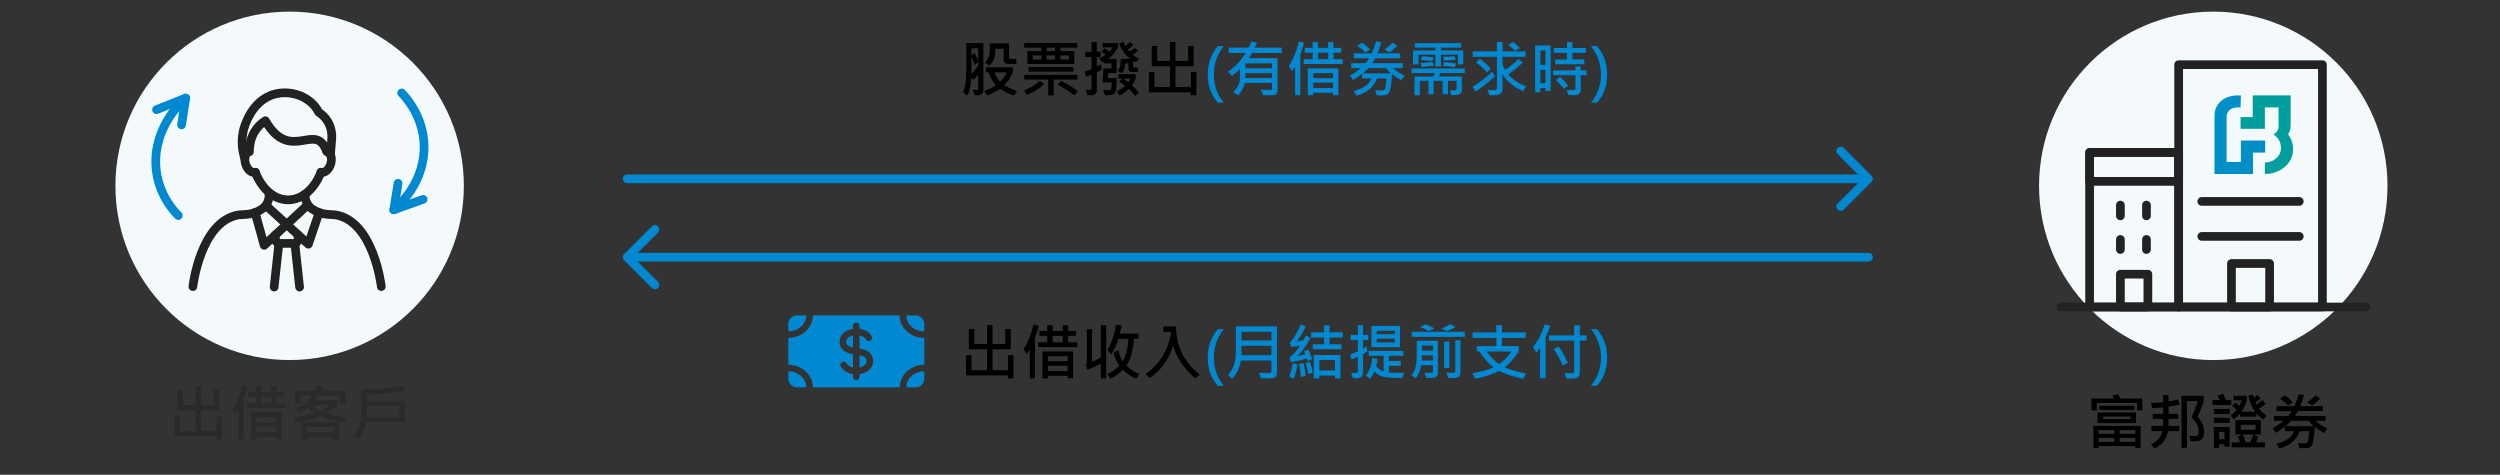 <svg width="574" height="109" viewBox="0 0 574 109" fill="none" xmlns="http://www.w3.org/2000/svg">
<rect x="0" y="0" width="574" height="109" fill="#333333" stroke="none"/>
<g clip-path="url(#clip0_2754_60334)">
<circle cx="66.5" cy="42.668" r="40" fill="#F4FAFC"/>
<path d="M40.935 49.496C39.124 47.645 37.704 45.461 36.803 42.994C34.152 35.738 36.691 27.938 42.643 22.511" stroke="#0089D1" stroke-width="2" stroke-linecap="round" stroke-linejoin="round"/>
<path d="M35.94 25.18L39.292 23.846L42.643 22.512L42.163 25.587L41.684 28.662" stroke="#0089D1" stroke-width="2" stroke-linecap="round" stroke-linejoin="round"/>
<path d="M92.228 21.344C94.037 23.258 95.453 25.488 96.347 27.98C98.977 35.312 96.399 42.992 90.407 48.178" stroke="#0089D1" stroke-width="2" stroke-linecap="round" stroke-linejoin="round"/>
<path d="M97.141 45.769L93.774 46.973L90.407 48.177L90.901 45.13L91.394 42.083" stroke="#0089D1" stroke-width="2" stroke-linecap="round" stroke-linejoin="round"/>
<path d="M70.056 44.559V44.905C70.056 46.154 70.681 47.326 71.722 48.019C72.208 48.343 72.728 48.605 73.271 48.801C73.317 48.817 73.364 48.837 73.41 48.85C74.004 49.055 74.623 49.177 75.256 49.221L77.012 49.335C85.824 50.775 87.547 65.798 87.547 65.798" stroke="#222222" stroke-width="2" stroke-linecap="round" stroke-linejoin="round"/>
<path d="M61.773 44.559V44.905C61.773 46.154 61.149 47.326 60.108 48.019C59.622 48.343 59.102 48.605 58.559 48.801C58.513 48.817 58.466 48.837 58.42 48.85C57.826 49.055 57.207 49.177 56.574 49.221L54.818 49.335C46.006 50.775 44.283 65.798 44.283 65.798" stroke="#222222" stroke-width="2" stroke-linecap="round" stroke-linejoin="round"/>
<path d="M70.493 47.197L60.656 56.323L58.57 48.779" stroke="#222222" stroke-width="2" stroke-linecap="round" stroke-linejoin="round"/>
<path d="M61.176 47.272L70.795 56.067L73.27 48.801" stroke="#222222" stroke-width="2" stroke-linecap="round" stroke-linejoin="round"/>
<path d="M65.864 51.555H65.795" stroke="#222222" stroke-width="2" stroke-linecap="round" stroke-linejoin="round"/>
<path d="M68.445 53.92V54.937C68.445 55.46 68.02 55.886 67.499 55.886H64.189C63.666 55.886 63.24 55.46 63.24 54.937V53.925" stroke="#222222" stroke-width="2" stroke-linecap="round" stroke-linejoin="round"/>
<path d="M62.94 65.904L64.03 55.92" stroke="#222222" stroke-width="2" stroke-linecap="round" stroke-linejoin="round"/>
<path d="M67.695 55.92L68.786 65.904" stroke="#222222" stroke-width="2" stroke-linecap="round" stroke-linejoin="round"/>
<path d="M58.625 39.547C60.078 43.32 62.906 45.883 66.158 45.883C69.411 45.883 72.238 43.323 73.689 39.547" stroke="#222222" stroke-width="2" stroke-linecap="round" stroke-linejoin="round"/>
<path d="M58.625 39.548C57.777 39.802 56.771 38.951 56.381 37.648C55.989 36.345 56.359 35.08 57.207 34.826" stroke="#222222" stroke-width="2" stroke-linecap="round" stroke-linejoin="round"/>
<path d="M73.691 39.548C74.539 39.802 75.545 38.951 75.935 37.648C76.328 36.345 75.957 35.08 75.109 34.826" stroke="#222222" stroke-width="2" stroke-linecap="round" stroke-linejoin="round"/>
<path d="M57.215 34.833L57.365 33.44C57.618 31.089 58.927 28.985 60.923 27.717C66.673 37.652 72.459 27.717 74.967 34.702L75.109 34.825" stroke="#222222" stroke-width="2" stroke-linecap="round" stroke-linejoin="round"/>
<path d="M56.131 36.199C55.771 34.986 55.28 32.723 55.858 30.065C55.951 29.639 57.505 22.992 63.219 21.572C66.27 20.814 69.779 21.727 71.944 24.026C72.56 24.68 72.961 25.334 73.217 25.82C73.264 25.841 73.346 25.893 73.457 25.97C75.292 27.254 76.317 29.465 76.178 31.758C76.105 32.96 75.895 34.831 75.895 35.578" stroke="#222222" stroke-width="2" stroke-linecap="round" stroke-linejoin="round"/>
<path d="M50.976 100.879H49.684V100.195H40.079V95.561H41.357V98.992H44.912V94.193H40.728V89.559H41.986V92.983H44.912V88.643H46.17V92.983H49.096V89.559H50.36V94.193H46.17V98.992H49.711V95.561H50.976V100.879ZM56.786 88.827C56.686 89.228 56.515 89.796 56.273 90.529L55.918 91.616V100.865H54.728V94.248C54.423 94.754 54.193 95.112 54.038 95.321L53.3 94.159C54.266 92.674 55.027 90.794 55.583 88.519L56.786 88.827ZM65.645 93.688H56.684V92.58H58.741V91.11H56.95V89.989H58.741V88.677H59.978V89.989H62.303V88.677H63.533V89.989H65.311V91.11H63.533V92.58H65.645V93.688ZM62.303 92.58V91.11H59.978V92.58H62.303ZM64.654 100.852H63.417V100.291H58.885V100.865H57.627V94.692H64.654V100.852ZM63.417 96.935V95.786H58.885V96.935H63.417ZM63.417 99.204V97.987H58.885V99.204H63.417ZM79.618 95.882L79.167 96.989C77.112 96.72 75.259 96.249 73.609 95.574C71.882 96.212 69.998 96.661 67.956 96.921L67.478 95.786C69.132 95.645 70.716 95.337 72.228 94.863C71.417 94.303 70.866 93.897 70.574 93.647C69.982 94.093 69.403 94.49 68.838 94.836L68.011 93.927C69.588 93.02 70.838 91.978 71.764 90.803H69.009V92.737H67.758V89.668H72.755C72.728 89.568 72.588 89.301 72.338 88.868L73.657 88.561C73.803 88.766 73.992 89.135 74.225 89.668H79.338V92.737H78.08V90.803H71.962L72.912 91.336C72.766 91.527 72.598 91.728 72.406 91.938H77.506V93.031C76.599 93.783 75.745 94.403 74.942 94.891C76.446 95.401 78.005 95.731 79.618 95.882ZM75.612 93.031H71.613C72.197 93.523 72.848 93.956 73.568 94.33C74.398 93.893 75.079 93.46 75.612 93.031ZM77.868 100.927H76.597V100.407H70.506V100.927H69.228V96.921H77.868V100.927ZM76.597 99.272V98.042H70.506V99.272H76.597ZM93.153 89.654C92.105 89.928 90.695 90.149 88.922 90.317C87.149 90.486 85.575 90.564 84.198 90.55V92.033H93.003V96.907H84.109C83.831 98.325 83.234 99.66 82.318 100.913L81.286 100.031C82.375 98.632 82.92 96.905 82.92 94.85V89.347C85.053 89.356 86.837 89.308 88.272 89.203C89.713 89.098 91.169 88.875 92.641 88.533L93.153 89.654ZM91.697 95.704V93.223H84.198V95.704H91.697Z" fill="#2A2A2A"/>
<path fill-rule="evenodd" clip-rule="evenodd" d="M206.566 72.408H186.628C186.628 75.33 184.034 77.584 181 77.584V83.752C184.034 83.752 186.628 86.006 186.628 88.928V88.928H206.586V88.928C206.586 86.006 209.18 83.752 212.214 83.752H212.214V77.584L212.194 77.584C209.16 77.584 206.566 75.33 206.566 72.408ZM212.214 85.252H212.214C209.868 85.252 208.086 86.969 208.086 88.928V88.928H210.214C211.319 88.928 212.214 88.033 212.214 86.928V85.252ZM181 86.928V85.252C183.346 85.252 185.128 86.969 185.128 88.928V88.928H183C181.895 88.928 181 88.033 181 86.928ZM212.214 76.084V74.408C212.214 73.303 211.319 72.408 210.214 72.408H208.066C208.066 74.367 209.848 76.084 212.194 76.084L212.214 76.084ZM183 72.408H185.128C185.128 74.367 183.346 76.084 181 76.084V74.408C181 73.303 181.895 72.408 183 72.408ZM194.861 77.444C194.437 77.75 194.256 78.109 194.256 78.437C194.256 78.827 194.391 79.106 194.705 79.341C194.947 79.522 195.315 79.687 195.847 79.81V77.014C195.459 77.103 195.122 77.255 194.861 77.444ZM195.847 75.487C195.147 75.596 194.502 75.853 193.983 76.228C193.277 76.737 192.756 77.507 192.756 78.437C192.756 79.285 193.102 80.016 193.807 80.543C194.331 80.934 195.022 81.189 195.847 81.341V84.378C195.114 84.21 194.587 83.817 194.363 83.412C194.163 83.049 193.707 82.917 193.345 83.117C192.982 83.317 192.85 83.773 193.05 84.135C193.57 85.08 194.634 85.713 195.847 85.903V86.524C195.847 86.938 196.183 87.274 196.597 87.274C197.011 87.274 197.347 86.938 197.347 86.524V85.909C198.071 85.803 198.732 85.54 199.262 85.154C199.964 84.642 200.479 83.872 200.479 82.954C200.479 82.419 200.362 81.942 200.12 81.531C199.879 81.122 199.54 80.825 199.165 80.608C198.629 80.299 197.983 80.136 197.347 80.035V77.004C198.074 77.16 198.607 77.535 198.845 77.931C199.058 78.286 199.519 78.4 199.874 78.187C200.229 77.974 200.344 77.513 200.13 77.158C199.587 76.254 198.534 75.656 197.347 75.481V74.812C197.347 74.398 197.011 74.062 196.597 74.062C196.183 74.062 195.847 74.398 195.847 74.812V75.487ZM197.347 81.558V84.386C197.756 84.297 198.108 84.139 198.378 83.942C198.8 83.634 198.979 83.274 198.979 82.954C198.979 82.642 198.912 82.436 198.828 82.293C198.742 82.148 198.612 82.021 198.415 81.907C198.144 81.751 197.785 81.641 197.347 81.558Z" fill="#0089D1"/>
<path d="M232.69 86.879H231.398V86.195H221.793V81.561H223.072V84.992H226.626V80.193H222.443V75.559H223.7V78.983H226.626V74.643H227.884V78.983H230.81V75.559H232.074V80.193H227.884V84.992H231.425V81.561H232.69V86.879ZM238.5 74.827C238.4 75.228 238.229 75.796 237.988 76.529L237.632 77.616V86.865H236.443V80.248C236.137 80.754 235.907 81.112 235.752 81.321L235.014 80.159C235.98 78.674 236.741 76.794 237.297 74.519L238.5 74.827ZM247.36 79.688H238.398V78.58H240.455V77.11H238.664V75.989H240.455V74.677H241.693V75.989H244.017V74.677H245.247V75.989H247.025V77.11H245.247V78.58H247.36V79.688ZM244.017 78.58V77.11H241.693V78.58H244.017ZM246.368 86.852H245.131V86.291H240.599V86.865H239.341V80.692H246.368V86.852ZM245.131 82.935V81.786H240.599V82.935H245.131ZM245.131 85.204V83.987H240.599V85.204H245.131ZM261.558 85.874L260.867 86.954C259.714 86.448 258.694 85.772 257.805 84.924C256.884 85.826 255.932 86.498 254.948 86.94L254.237 85.874C255.476 85.3 256.394 84.664 256.991 83.967C256.376 83.051 255.934 82.039 255.665 80.932L256.766 80.398C257.003 81.433 257.34 82.287 257.778 82.962C258.498 81.791 258.935 80.073 259.09 77.808H256.78C256.342 79.175 255.797 80.371 255.146 81.397L254.278 80.385C255.171 78.881 255.834 76.939 256.267 74.561L257.525 74.718C257.456 75.224 257.315 75.848 257.101 76.591H261.373V77.808H260.355C260.136 80.601 259.557 82.641 258.618 83.926C259.457 84.764 260.437 85.414 261.558 85.874ZM253.984 86.879H252.74V83.427C251.778 84.005 250.75 84.495 249.656 84.897L249.294 83.775C249.454 83.62 249.533 83.452 249.533 83.269V75.586H250.737V83.099C251.461 82.784 252.129 82.436 252.74 82.053V74.663H253.984V86.879ZM275.428 85.983L274.45 86.913C271.784 84.589 270.085 82.048 269.351 79.291C268.421 82.477 266.616 84.983 263.937 86.811L263.028 85.833C264.235 85.035 265.277 84.065 266.152 82.921C267.031 81.777 267.701 80.524 268.161 79.161C268.622 77.794 268.852 76.901 268.852 76.481L268.811 76.201H267.115V74.957H269.987C270.11 77.646 270.641 79.829 271.579 81.506C272.518 83.178 273.801 84.671 275.428 85.983Z" fill="black"/>
<path d="M279.612 88.574C278.067 86.829 277.294 84.678 277.294 82.121C277.294 79.596 278.067 77.416 279.612 75.579H280.986C279.463 77.484 278.702 79.662 278.702 82.114C278.702 84.552 279.463 86.706 280.986 88.574H279.612ZM293.201 85.648C293.201 86.013 293.103 86.298 292.907 86.503C292.712 86.713 292.374 86.826 291.896 86.845C291.417 86.868 290.98 86.879 290.583 86.879C290.21 86.879 289.852 86.87 289.51 86.852L289.073 85.58C289.934 85.626 290.599 85.648 291.069 85.648C291.451 85.648 291.688 85.626 291.78 85.58C291.871 85.53 291.916 85.423 291.916 85.259V82.764H284.903C284.638 84.409 283.962 85.806 282.872 86.954L281.963 86.031C282.505 85.484 282.941 84.78 283.269 83.919C283.601 83.053 283.768 81.82 283.768 80.221V74.923H293.201V85.648ZM291.916 78.177V76.174H285.039V78.177H291.916ZM291.916 81.547V79.394H285.039V81.547H291.916ZM301.268 82.456L300.263 82.907C300.226 82.739 300.17 82.547 300.092 82.333C298.898 82.647 297.661 82.919 296.38 83.147L296.1 82.094C296.865 81.506 297.654 80.601 298.465 79.38C297.768 79.489 297.091 79.574 296.435 79.633L296.175 78.648C297.045 77.732 297.87 76.352 298.65 74.506L299.784 74.943C299.21 76.21 298.524 77.361 297.727 78.395C298.31 78.332 298.805 78.247 299.21 78.143C299.443 77.764 299.639 77.402 299.798 77.056L300.892 77.589C299.99 79.289 298.996 80.679 297.911 81.759C298.331 81.69 298.923 81.545 299.689 81.321C299.584 81.057 299.486 80.843 299.395 80.679L300.372 80.234C300.741 80.913 301.04 81.654 301.268 82.456ZM308.281 77.5H305.26V79.045H308.015V80.193H301.411V79.045H304.009V77.5H301.015V76.311H304.009V74.677H305.26V76.311H308.281V77.5ZM307.776 86.879H306.518V86.223H302.936V86.879H301.63V81.506H307.776V86.879ZM306.518 85.061V82.668H302.936V85.061H306.518ZM301.411 85.594L300.413 85.888C300.295 85.063 300.076 84.222 299.757 83.365L300.735 83.085C301.09 84.019 301.316 84.856 301.411 85.594ZM299.757 86.291L298.677 86.585C298.645 85.715 298.506 84.716 298.26 83.591L299.251 83.352C299.497 84.227 299.666 85.206 299.757 86.291ZM297.891 83.673C297.709 84.908 297.419 86.006 297.023 86.968L295.99 86.489C296.401 85.455 296.676 84.413 296.818 83.365L297.891 83.673ZM314.16 78.088H312.957V80.022C313.244 79.895 313.529 79.745 313.812 79.571L313.921 80.747C313.643 80.916 313.322 81.098 312.957 81.294V85.355C312.957 85.806 312.85 86.168 312.636 86.441C312.426 86.719 311.998 86.858 311.351 86.858C311.109 86.858 310.865 86.847 310.619 86.824L310.243 85.635C310.49 85.644 310.695 85.648 310.859 85.648C311.273 85.648 311.529 85.619 311.624 85.56C311.72 85.496 311.768 85.395 311.768 85.259V81.895C311.276 82.142 310.795 82.353 310.325 82.531L309.99 81.424C310.683 81.15 311.276 80.888 311.768 80.638V78.088H310.1V76.885H311.768V74.643H312.957V76.885H314.16V78.088ZM321.441 79.715H314.878V74.841H321.441V79.715ZM320.224 76.734V75.935H316.095V76.734H320.224ZM320.224 78.621V77.753H316.095V78.621H320.224ZM322.411 85.566L322.001 86.756C319.827 86.788 318.344 86.701 317.551 86.496C316.758 86.296 316.095 85.883 315.562 85.259C315.357 85.778 315.045 86.343 314.625 86.954L313.559 86.264C314.384 85.238 314.896 83.885 315.097 82.203L316.293 82.429C316.193 83.076 316.084 83.614 315.965 84.042C316.393 84.639 316.968 85.058 317.688 85.3V81.69H314.263V80.556H322.227V81.69H318.891V82.866H321.625V83.987H318.891V85.525C319.424 85.566 320.108 85.587 320.942 85.587C321.425 85.587 321.915 85.58 322.411 85.566ZM334.238 75.066C333.486 75.513 332.823 75.83 332.248 76.017L330.963 75.429C331.692 75.119 332.351 74.788 332.939 74.438L334.238 75.066ZM329.35 75.429L328.065 76.017C327.509 75.689 326.827 75.376 326.021 75.08L327.32 74.451C328.076 74.711 328.753 75.037 329.35 75.429ZM336.323 77.35H324.141V76.188H336.323V77.35ZM335.331 85.341C335.331 85.924 335.197 86.311 334.928 86.503C334.659 86.699 334.16 86.797 333.431 86.797C333.144 86.797 332.838 86.788 332.515 86.769L332.125 85.566H333.875C333.939 85.566 333.998 85.53 334.053 85.457C334.112 85.384 334.142 85.309 334.142 85.231V78.115H335.331V85.341ZM330.15 85.498C330.15 85.858 330.072 86.132 329.917 86.318C329.767 86.51 329.582 86.635 329.364 86.694C329.149 86.758 328.769 86.79 328.222 86.79C327.948 86.79 327.705 86.783 327.49 86.769L327.053 85.566C327.253 85.589 327.47 85.601 327.702 85.601C328.236 85.601 328.584 85.582 328.748 85.546C328.917 85.509 329.001 85.414 329.001 85.259V83.844H326.315C326.105 85.129 325.686 86.132 325.057 86.852L324.031 86.195C324.861 85.361 325.276 83.901 325.276 81.814V78.231H330.15V85.498ZM329.001 80.501V79.353H326.451V80.501H329.001ZM329.001 82.777V81.588H326.451V82.777H329.001ZM332.781 84.473H331.565V78.423H332.781V84.473ZM350.364 85.751L349.735 86.981C347.739 86.59 345.9 85.988 344.218 85.177C342.573 85.97 340.739 86.567 338.715 86.968L338.045 85.689C340.028 85.38 341.634 84.933 342.865 84.35C341.821 83.516 340.761 82.296 339.686 80.692H339.071V79.462H343.562V77.575H338.1V76.324H343.562V74.663H344.861V76.324H350.295V77.575H344.861V79.462H348.702V80.692C347.604 82.319 346.545 83.525 345.524 84.309C346.722 84.869 348.336 85.35 350.364 85.751ZM347.034 80.692H341.32C342.391 82.119 343.352 83.085 344.204 83.591C345.17 82.966 346.114 82 347.034 80.692ZM355.969 74.772C355.809 75.237 355.588 75.802 355.306 76.468L354.875 77.432V86.838H353.597V79.838C353.396 80.166 353.107 80.558 352.729 81.014L352.004 79.66C353.139 78.275 354.016 76.561 354.636 74.519L355.969 74.772ZM364.281 78.204H362.73V85.245C362.73 85.956 362.577 86.414 362.272 86.619C361.971 86.824 361.431 86.927 360.652 86.927C360.305 86.927 359.957 86.911 359.606 86.879L359.243 85.648C359.891 85.685 360.488 85.703 361.034 85.703C361.13 85.703 361.221 85.662 361.308 85.58C361.394 85.493 361.438 85.4 361.438 85.3V78.204H355.641V77.001H361.438V74.69H362.73V77.001H364.281V78.204ZM359.941 83.297L358.792 83.953C358.314 82.718 357.623 81.444 356.721 80.132L357.869 79.53C358.717 80.743 359.407 81.998 359.941 83.297ZM365.293 88.574C366.82 86.715 367.583 84.561 367.583 82.114C367.583 79.671 366.818 77.493 365.286 75.579H366.667C368.221 77.42 368.998 79.601 368.998 82.121C368.998 84.673 368.219 86.824 366.66 88.574H365.293Z" fill="#0089D1"/>
<path d="M144 40.055C143.448 40.055 143 40.502 143 41.055C143 41.607 143.448 42.055 144 42.055V40.055ZM429.707 41.762C430.098 41.371 430.098 40.738 429.707 40.348L423.343 33.984C422.953 33.593 422.319 33.593 421.929 33.984C421.538 34.374 421.538 35.007 421.929 35.398L427.586 41.055L421.929 46.712C421.538 47.102 421.538 47.735 421.929 48.126C422.319 48.516 422.953 48.516 423.343 48.126L429.707 41.762ZM144 42.055H429V40.055H144V42.055Z" fill="#0089D1"/>
<path d="M143.293 58.348C142.902 58.738 142.902 59.371 143.293 59.762L149.657 66.126C150.047 66.516 150.681 66.516 151.071 66.126C151.462 65.735 151.462 65.102 151.071 64.712L145.414 59.055L151.071 53.398C151.462 53.007 151.462 52.374 151.071 51.984C150.681 51.593 150.047 51.593 149.657 51.984L143.293 58.348ZM429 60.055C429.552 60.055 430 59.607 430 59.055C430 58.502 429.552 58.055 429 58.055V60.055ZM144 60.055H429V58.055H144V60.055Z" fill="#0089D1"/>
<path d="M225.786 20.703C225.786 21.491 225.328 21.886 224.412 21.886C224.212 21.886 224.002 21.874 223.783 21.852L223.325 20.621C223.494 20.63 223.852 20.635 224.398 20.635C224.531 20.635 224.597 20.571 224.597 20.443V17.066C224.168 17.604 223.785 18.053 223.448 18.413L223.031 17.709C222.89 19.669 222.591 21.075 222.136 21.927L221.124 21.141C221.612 20.061 221.855 18.516 221.855 16.506V9.882H225.786V20.703ZM224.597 13.942V11.099H223.045V12.685L223.756 12.165C224.125 12.817 224.405 13.409 224.597 13.942ZM224.597 15.091V14.291L223.77 14.913C223.646 14.38 223.405 13.771 223.045 13.088V17.012C223.624 16.406 224.141 15.765 224.597 15.091ZM233.36 14.674H231.371C231.098 14.674 230.874 14.576 230.701 14.38C230.533 14.184 230.448 13.958 230.448 13.703V11.174H228.5V11.803C228.5 13.202 228.049 14.293 227.146 15.077L226.121 14.277C226.878 13.712 227.256 12.874 227.256 11.762V9.984H231.665V13.3C231.665 13.45 231.74 13.525 231.891 13.525H233.36V14.674ZM233.504 20.86L232.882 21.927C231.72 21.635 230.637 21.116 229.635 20.368C228.828 20.97 227.83 21.489 226.641 21.927L225.957 20.86C226.964 20.564 227.869 20.136 228.671 19.575C227.983 18.846 227.413 17.859 226.962 16.615H226.347V15.44H232.561V16.615C231.968 17.855 231.316 18.821 230.605 19.514C231.403 20.083 232.369 20.532 233.504 20.86ZM231.146 16.615H228.281C228.664 17.549 229.133 18.265 229.689 18.762C230.318 18.06 230.804 17.344 231.146 16.615ZM247.347 10.948H243.471V11.721H246.649V14.688H235.883V11.721H239.075V10.948H235.151V9.868H247.347V10.948ZM242.254 11.721V10.948H240.292V11.721H242.254ZM245.426 13.676V12.726H243.471V13.676H245.426ZM242.254 13.676V12.726H240.292V13.676H242.254ZM239.075 13.676V12.726H237.113V13.676H239.075ZM246.438 16.451H236.136V15.398H246.438V16.451ZM247.374 18.27H241.926V21.913H240.654V18.27H235.165V17.189H247.374V18.27ZM239.704 19.281C238.802 20.229 237.503 21.072 235.808 21.811L235.124 20.806C236.769 20.081 237.959 19.334 238.692 18.564L239.704 19.281ZM247.49 20.929L246.677 21.865C245.478 20.981 244.2 20.174 242.842 19.445L243.662 18.577C244.993 19.22 246.269 20.004 247.49 20.929ZM261.518 13.484L260.8 14.339C260.659 14.28 260.444 14.157 260.157 13.97V15.316C260.157 15.449 260.223 15.515 260.355 15.515H261.265V16.533H259.891C259.357 16.533 259.091 16.267 259.091 15.733V14.544H258.353C258.353 15.519 258.081 16.28 257.539 16.827L256.616 16.239C257.063 15.806 257.286 15.168 257.286 14.325V13.512H259.46C258.366 12.632 257.525 11.466 256.938 10.012L257.901 9.561C258.202 10.212 258.362 10.545 258.38 10.559C258.763 10.299 259.111 9.989 259.426 9.629L260.253 10.265C259.847 10.711 259.405 11.083 258.927 11.379C258.977 11.479 259.102 11.639 259.303 11.857C259.768 11.62 260.173 11.326 260.52 10.976L261.265 11.604C260.996 11.91 260.599 12.227 260.075 12.555C260.526 12.928 261.007 13.238 261.518 13.484ZM253 15.986C252.417 16.292 252.025 16.492 251.824 16.588V20.778C251.824 21.157 251.715 21.432 251.496 21.605C251.282 21.783 250.892 21.872 250.327 21.872C250.081 21.872 249.849 21.861 249.63 21.838L249.268 20.635L250.416 20.621C250.553 20.621 250.621 20.537 250.621 20.368V17.148C250.165 17.349 249.732 17.513 249.322 17.641L249.056 16.451C249.425 16.337 249.947 16.132 250.621 15.836V13.088H249.179V11.898H250.621V9.629H251.824V11.898H252.72V13.088H251.824V15.248C252.125 15.13 252.453 14.97 252.809 14.77L253 15.986ZM256.698 10.764C256.698 10.905 256.482 11.286 256.049 11.905C255.62 12.521 255.076 13.056 254.415 13.512H256.35V16.773H254.442L254.347 17.935H256.404C256.382 19.685 256.304 20.712 256.172 21.018C256.04 21.323 255.83 21.544 255.543 21.681C255.26 21.822 254.643 21.879 253.69 21.852L253.28 20.662C253.659 20.689 254.13 20.703 254.695 20.703C254.891 20.703 255.026 20.635 255.099 20.498C255.172 20.361 255.224 19.837 255.256 18.926H253.144L253.369 15.706H255.188V14.558H253.479V14.141C253.387 14.2 253.271 14.261 253.13 14.325L252.344 13.457C252.995 13.165 253.508 12.876 253.882 12.589C253.649 12.352 253.324 12.108 252.904 11.857L253.602 11.085C254.035 11.304 254.399 11.561 254.695 11.857C255.014 11.57 255.276 11.245 255.481 10.88H253.144V9.882H256.698V10.764ZM261.518 21.223L260.649 21.995C260.071 21.302 259.576 20.785 259.166 20.443C258.601 21.004 257.899 21.498 257.061 21.927L256.418 21.011C257.275 20.573 257.91 20.149 258.325 19.739C258.052 19.484 257.603 19.145 256.979 18.721L257.676 18.071H256.753V17.025H260.745V18.071C260.494 18.614 260.21 19.119 259.891 19.589C260.62 20.277 261.162 20.822 261.518 21.223ZM259.556 18.071H257.901C258.521 18.509 258.904 18.785 259.05 18.898C259.278 18.57 259.446 18.295 259.556 18.071ZM274.69 21.879H273.398V21.195H263.794V16.561H265.072V19.992H268.627V15.193H264.443V10.559H265.701V13.983H268.627V9.643H269.885V13.983H272.811V10.559H274.075V15.193H269.885V19.992H273.426V16.561H274.69V21.879Z" fill="black"/>
<path d="M279.612 23.574C278.067 21.829 277.295 19.678 277.295 17.121C277.295 14.596 278.067 12.416 279.612 10.579H280.986C279.464 12.484 278.703 14.662 278.703 17.114C278.703 19.552 279.464 21.706 280.986 23.574H279.612ZM294.282 12.165H287.48C287.298 12.534 287.054 12.935 286.749 13.368H293.318V20.874C293.318 21.184 293.234 21.423 293.065 21.592C292.901 21.76 292.651 21.849 292.313 21.858C291.976 21.867 291.644 21.872 291.315 21.872C290.791 21.872 290.361 21.865 290.023 21.852L289.483 20.607C290.076 20.635 290.835 20.648 291.76 20.648C291.956 20.648 292.054 20.541 292.054 20.327V19.042H285.812C285.576 20.031 285.09 20.972 284.356 21.865L283.167 21.195C284.174 20.092 284.678 19.06 284.678 18.099V15.85C284.058 16.497 283.447 17.014 282.846 17.401L281.95 16.451C283.623 15.321 284.972 13.892 285.997 12.165H282.101V10.948H286.653C286.95 10.424 287.164 9.962 287.296 9.561L288.588 9.772C288.469 10.128 288.305 10.52 288.096 10.948H294.282V12.165ZM292.054 15.665V14.558H285.956V15.665H292.054ZM292.054 17.894V16.8H285.956V17.894H292.054ZM299.423 9.827C299.323 10.228 299.152 10.796 298.91 11.529L298.555 12.616V21.865H297.365V15.248C297.06 15.754 296.83 16.112 296.675 16.321L295.937 15.159C296.903 13.674 297.664 11.794 298.22 9.52L299.423 9.827ZM308.282 14.688H299.32V13.58H301.378V12.11H299.587V10.989H301.378V9.677H302.615V10.989H304.939V9.677H306.17V10.989H307.947V12.11H306.17V13.58H308.282V14.688ZM304.939 13.58V12.11H302.615V13.58H304.939ZM307.291 21.852H306.054V21.291H301.521V21.865H300.264V15.692H307.291V21.852ZM306.054 17.935V16.786H301.521V17.935H306.054ZM306.054 20.204V18.987H301.521V20.204H306.054ZM322.494 17.36L321.735 18.427C320.906 17.971 320.193 17.499 319.596 17.012C319.564 17.964 319.482 18.862 319.35 19.705C319.217 20.548 319.083 21.068 318.946 21.264C318.814 21.464 318.623 21.621 318.372 21.735C318.126 21.854 317.673 21.913 317.012 21.913C316.615 21.913 316.305 21.902 316.082 21.879L315.761 20.717C316.139 20.758 316.492 20.778 316.82 20.778C317.294 20.778 317.593 20.753 317.716 20.703C317.839 20.653 317.925 20.578 317.976 20.477C318.03 20.377 318.094 20.088 318.167 19.609C318.24 19.131 318.285 18.595 318.304 18.003H316.15C315.462 19.994 313.895 21.316 311.447 21.968L310.832 20.915C313.074 20.291 314.419 19.32 314.865 18.003H312.746V16.923C312.104 17.433 311.427 17.914 310.716 18.365L309.937 17.374C310.862 16.855 311.691 16.276 312.425 15.638H310.244V14.503H313.546C313.851 14.17 314.113 13.801 314.332 13.396H310.832V12.247H314.934C315.367 11.308 315.697 10.395 315.925 9.506L317.128 9.677C316.896 10.616 316.602 11.472 316.246 12.247H321.482V13.382H315.747C315.651 13.573 315.43 13.947 315.084 14.503H322.084V15.638H319.835C320.496 16.262 321.382 16.836 322.494 17.36ZM319.384 16.855C318.892 16.431 318.5 16.025 318.208 15.638H314.202C313.929 15.966 313.482 16.371 312.862 16.855H319.384ZM314.558 11.393L313.478 12.069C312.899 11.477 312.288 10.964 311.646 10.531L312.719 9.772C313.357 10.192 313.97 10.732 314.558 11.393ZM320.84 10.483C320.215 11.121 319.618 11.65 319.049 12.069L317.887 11.379C318.429 11.014 319.058 10.488 319.773 9.8L320.84 10.483ZM335.961 14.783H334.744V12.555H330.834V15.262H329.576V12.555H325.659V14.797H324.422V11.591H329.576V10.948H324.859V9.896H335.482V10.948H330.834V11.591H335.961V14.783ZM334.252 13.703C333.372 13.849 332.472 13.915 331.552 13.901L331.326 13.033C332.192 13.047 333.06 12.997 333.931 12.883L334.252 13.703ZM329.2 13.19L328.838 14.011C328.291 13.92 327.407 13.847 326.186 13.792L326.514 12.938C327.434 12.938 328.33 13.022 329.2 13.19ZM329.187 15.009C328.353 15.191 327.427 15.312 326.411 15.371L326.158 14.476C327.088 14.43 327.99 14.332 328.865 14.182L329.187 15.009ZM334.32 14.585L334.054 15.44C333.174 15.262 332.242 15.15 331.258 15.104L331.565 14.264C332.723 14.314 333.641 14.421 334.32 14.585ZM336.323 16.773H330.766C330.665 17.032 330.531 17.299 330.362 17.572H335.653V20.642C335.653 21.015 335.533 21.311 335.291 21.53C335.049 21.754 334.368 21.856 333.247 21.838L332.926 20.744L334.115 20.751C334.156 20.751 334.215 20.728 334.293 20.683C334.375 20.633 334.423 20.546 334.437 20.423V18.564H332.461V21.633H331.23V18.564H329.159V21.646H327.97V18.564H325.994V21.865H324.764V17.572H329.029C329.248 17.249 329.394 16.982 329.467 16.773H324.101V15.72H336.323V16.773ZM348.956 11.03L347.876 11.693C347.325 11.133 346.787 10.67 346.263 10.306L347.384 9.629C348.081 10.158 348.605 10.625 348.956 11.03ZM350.378 19.869L349.694 20.956C347.402 19.871 345.834 18.566 344.991 17.039V20.409C344.991 20.838 344.875 21.175 344.643 21.421C344.41 21.672 344.062 21.811 343.597 21.838C343.132 21.865 342.583 21.879 341.949 21.879L341.532 20.635C341.888 20.662 342.448 20.676 343.214 20.676C343.528 20.676 343.686 20.494 343.686 20.129V13.047H338.128V11.803H343.686V9.629H344.991V11.803H350.269V13.047H344.991V14.81C345.137 15.216 345.342 15.622 345.606 16.027C346.873 15.18 347.867 14.359 348.587 13.566L349.626 14.325C348.797 15.227 347.685 16.132 346.29 17.039C347.179 18.137 348.541 19.081 350.378 19.869ZM342.277 15.761L341.396 16.629C340.762 15.863 339.93 15.095 338.9 14.325L339.782 13.484C340.685 14.118 341.516 14.877 342.277 15.761ZM343.241 17.497C341.441 19.174 339.953 20.341 338.777 20.997L338.073 19.951C339.778 18.912 341.272 17.75 342.558 16.465L343.241 17.497ZM364.132 12.138H361.021V13.648H363.763V14.756H357.098V13.648H359.791V12.138H356.735V11.017H359.805V9.643H361.008V11.017H364.132V12.138ZM356.038 20.86H354.849V20.218H353.673V21.195H352.456V10.442H356.038V20.86ZM354.849 14.893V11.577L353.673 11.563V14.879L354.849 14.893ZM354.849 19.083V16.027H353.673V19.083H354.849ZM364.269 17.278H362.922V20.566C362.922 20.908 362.854 21.175 362.717 21.366C362.58 21.562 362.407 21.692 362.197 21.756C361.988 21.82 361.577 21.852 360.967 21.852C360.652 21.852 360.363 21.842 360.099 21.824L359.729 20.676C360.372 20.658 360.933 20.648 361.411 20.648C361.616 20.648 361.719 20.537 361.719 20.314V17.278H356.599V16.157H361.719V15.262H362.922V16.157H364.269V17.278ZM360.023 19.712L359.005 20.382C358.549 19.739 357.957 19.067 357.228 18.365L358.191 17.654C359.003 18.384 359.613 19.069 360.023 19.712ZM365.294 23.574C366.821 21.715 367.584 19.561 367.584 17.114C367.584 14.671 366.818 12.493 365.287 10.579H366.668C368.222 12.42 368.999 14.601 368.999 17.121C368.999 19.673 368.22 21.824 366.661 23.574H365.294Z" fill="#0089D1"/>
<circle cx="508.168" cy="42.668" r="40" fill="#F4FAFC"/>
<path d="M533.226 14.846H500.221V70.487H533.226V14.846Z" stroke="#222222" stroke-width="2" stroke-linecap="round" stroke-linejoin="round"/>
<path d="M505.531 46.244H527.913" stroke="#222222" stroke-width="2" stroke-linecap="round" stroke-linejoin="round"/>
<path d="M473.168 70.486H543.168" stroke="#222222" stroke-width="2" stroke-linecap="round" stroke-linejoin="round"/>
<path d="M505.531 54.277H527.913" stroke="#222222" stroke-width="2" stroke-linecap="round" stroke-linejoin="round"/>
<path d="M521.104 60.502H512.342V70.487H521.104V60.502Z" stroke="#222222" stroke-width="2" stroke-linecap="round" stroke-linejoin="round"/>
<path d="M493.153 62.957H486.84V70.488H493.153V62.957Z" stroke="#222222" stroke-width="2" stroke-linecap="round" stroke-linejoin="round"/>
<path d="M500.221 35.002H479.775V70.487H500.221V35.002Z" stroke="#222222" stroke-width="2" stroke-linecap="round" stroke-linejoin="round"/>
<path d="M500.221 35.002H479.775V41.644H500.221V35.002Z" stroke="#222222" stroke-width="2" stroke-linecap="round" stroke-linejoin="round"/>
<path d="M486.84 54.982V57.285" stroke="#222222" stroke-width="2" stroke-linecap="round" stroke-linejoin="round"/>
<path d="M486.84 47.088V49.555" stroke="#222222" stroke-width="2" stroke-linecap="round" stroke-linejoin="round"/>
<path d="M492.826 54.982V57.285" stroke="#222222" stroke-width="2" stroke-linecap="round" stroke-linejoin="round"/>
<path d="M492.826 47.088V49.555" stroke="#222222" stroke-width="2" stroke-linecap="round" stroke-linejoin="round"/>
<path d="M522.035 30.856C521.966 30.856 522.035 30.856 522.035 30.856C522.035 30.856 522.035 30.923 522.175 30.991C523.151 31.799 523.708 32.54 523.708 34.022C523.708 35.908 521.966 37.323 520.014 37.323V39.95C523.43 39.95 526.497 37.593 526.497 34.292C526.497 33.079 526.148 31.934 525.312 30.789C525.381 30.721 525.521 30.519 525.66 30.25C525.869 29.913 525.939 29.441 525.939 28.027V21.896H517.226V26.881H514.438V29.576H520.014V24.658H523.151V28.902C523.221 28.902 523.29 30.048 522.035 30.856Z" fill="#009E9C"/>
<path d="M514.508 21.896H513.671C512.208 21.964 510.674 22.368 509.628 23.513C508.513 24.726 508.443 25.736 508.443 27.488C508.443 28.7 508.443 39.95 508.443 39.95H517.296V35.033H520.084V32.271H514.508V37.188H511.232V26.949C511.232 26.949 511.022 24.726 513.811 24.658H514.438L514.508 21.896Z" fill="#008FC7"/>
<path d="M491.865 94.204H490.662V92.522H481.42V94.231H480.176V91.497H485.371C485.298 91.292 485.173 91.055 484.995 90.786L486.362 90.519L486.8 91.497H491.865V94.204ZM490.088 94.115H481.98V93.151H490.088V94.115ZM490.437 97.13H481.591V94.717H490.437V97.13ZM489.179 96.221V95.633H482.876V96.221H489.179ZM491.476 102.824H490.259V102.435H481.857V102.852H480.627V97.786H491.476V102.824ZM490.259 99.605V98.75H486.67V99.605H490.259ZM485.453 99.618V98.75H481.857V99.618H485.453ZM490.259 101.471V100.527H486.67V101.471H490.259ZM485.453 101.471V100.527H481.857V101.471H485.453ZM500.506 92.844C499.517 93.108 498.649 93.281 497.901 93.363V95.031H500.082V96.193H497.901C497.915 96.681 497.906 97.216 497.874 97.8H500.376V98.989H497.758C497.516 100.716 496.491 102.056 494.682 103.009L493.868 102.045C495.386 101.307 496.258 100.288 496.486 98.989H493.964V97.8H496.623C496.66 97.235 496.671 96.699 496.657 96.193H494.271V95.031H496.657V93.541C495.823 93.632 494.992 93.685 494.162 93.698L493.868 92.509C494.752 92.522 495.682 92.475 496.657 92.365V90.69H497.901V92.16C498.599 92.078 499.312 91.932 500.041 91.723L500.506 92.844ZM505.961 92.085C505.961 92.213 505.806 92.675 505.496 93.473C505.186 94.27 504.89 94.995 504.607 95.647C505.583 96.872 506.07 98.032 506.07 99.126C506.07 99.696 505.968 100.154 505.763 100.5C505.562 100.846 505.293 101.072 504.956 101.177C504.623 101.282 503.96 101.318 502.967 101.286L502.659 100.083C502.974 100.11 503.297 100.124 503.63 100.124C504.213 100.124 504.562 100.033 504.676 99.851C504.79 99.668 504.847 99.436 504.847 99.153C504.847 98.005 504.282 96.877 503.151 95.769C503.68 94.753 504.174 93.525 504.635 92.085H502.126V102.824H500.868V90.882H505.961V92.085ZM512.318 93.001H508.005V91.853H509.687C509.618 91.702 509.436 91.356 509.14 90.814L510.445 90.451C510.605 90.77 510.824 91.237 511.102 91.853H512.318V93.001ZM520.357 95.421L519.701 96.371C519.245 96.098 518.699 95.612 518.061 94.915V95.674H514.294V94.956C513.843 95.494 513.385 95.952 512.92 96.33L512.168 95.407C512.688 95.006 513.134 94.576 513.508 94.115C513.18 93.76 512.826 93.461 512.448 93.22L513.255 92.468C513.496 92.605 513.79 92.832 514.137 93.151C514.346 92.837 514.538 92.431 514.711 91.935H512.797V90.882H515.873V91.989C515.49 93.042 515.062 93.897 514.588 94.553H517.794C516.987 93.463 516.47 92.213 516.242 90.8L517.315 90.615C517.338 90.793 517.395 91.037 517.486 91.347C517.828 91.105 518.099 90.886 518.3 90.69L519.052 91.442C518.66 91.807 518.254 92.115 517.835 92.365C517.89 92.497 517.96 92.662 518.047 92.857C518.411 92.712 518.869 92.381 519.421 91.866L520.2 92.673C519.808 93.069 519.291 93.448 518.648 93.808C518.99 94.295 519.56 94.833 520.357 95.421ZM511.956 95.059H508.333V93.897H511.956V95.059ZM511.97 97.089H508.333V95.927H511.97V97.089ZM520.022 102.715H512.387V101.58H514.308C514.175 101.092 514.002 100.653 513.788 100.261L514.684 99.748H513.255V96.453H519.079V99.748H517.5L518.478 100.295C518.327 100.769 518.179 101.197 518.033 101.58H520.022V102.715ZM517.89 98.668V97.533H514.465V98.668H517.89ZM517.302 99.748H514.937C515.174 100.295 515.392 100.906 515.593 101.58H516.687C516.965 100.942 517.17 100.331 517.302 99.748ZM511.942 102.585H510.739V101.983H509.509V102.879H508.299V98.039H511.942V102.585ZM510.739 100.835V99.188H509.509V100.835H510.739ZM534.357 98.36L533.599 99.427C532.769 98.971 532.056 98.499 531.459 98.012C531.427 98.964 531.345 99.862 531.213 100.705C531.081 101.548 530.946 102.068 530.81 102.264C530.677 102.464 530.486 102.621 530.235 102.735C529.989 102.854 529.536 102.913 528.875 102.913C528.479 102.913 528.169 102.902 527.945 102.879L527.624 101.717C528.002 101.758 528.355 101.778 528.684 101.778C529.158 101.778 529.456 101.753 529.579 101.703C529.702 101.653 529.789 101.578 529.839 101.478C529.894 101.377 529.957 101.088 530.03 100.609C530.103 100.131 530.149 99.595 530.167 99.003H528.014C527.326 100.994 525.758 102.316 523.311 102.968L522.695 101.915C524.938 101.291 526.282 100.32 526.729 99.003H524.609V97.923C523.967 98.433 523.29 98.914 522.579 99.365L521.8 98.374C522.725 97.855 523.554 97.276 524.288 96.638H522.107V95.503H525.409C525.715 95.17 525.977 94.801 526.195 94.395H522.695V93.247H526.797C527.23 92.308 527.56 91.394 527.788 90.506L528.991 90.677C528.759 91.616 528.465 92.472 528.109 93.247H533.346V94.382H527.61C527.515 94.573 527.294 94.947 526.947 95.503H533.947V96.638H531.698C532.359 97.262 533.245 97.836 534.357 98.36ZM531.247 97.855C530.755 97.431 530.363 97.025 530.071 96.638H526.065C525.792 96.966 525.345 97.371 524.726 97.855H531.247ZM526.421 92.393L525.341 93.069C524.762 92.477 524.151 91.964 523.509 91.531L524.582 90.772C525.22 91.192 525.833 91.732 526.421 92.393ZM532.703 91.483C532.079 92.121 531.482 92.65 530.912 93.069L529.75 92.379C530.292 92.014 530.921 91.488 531.637 90.8L532.703 91.483Z" fill="black"/>
</g>
<defs>
<clipPath id="clip0_2754_60334">
<rect width="574" height="108" fill="white" transform="translate(0 0.168)"/>
</clipPath>
</defs>
</svg>
